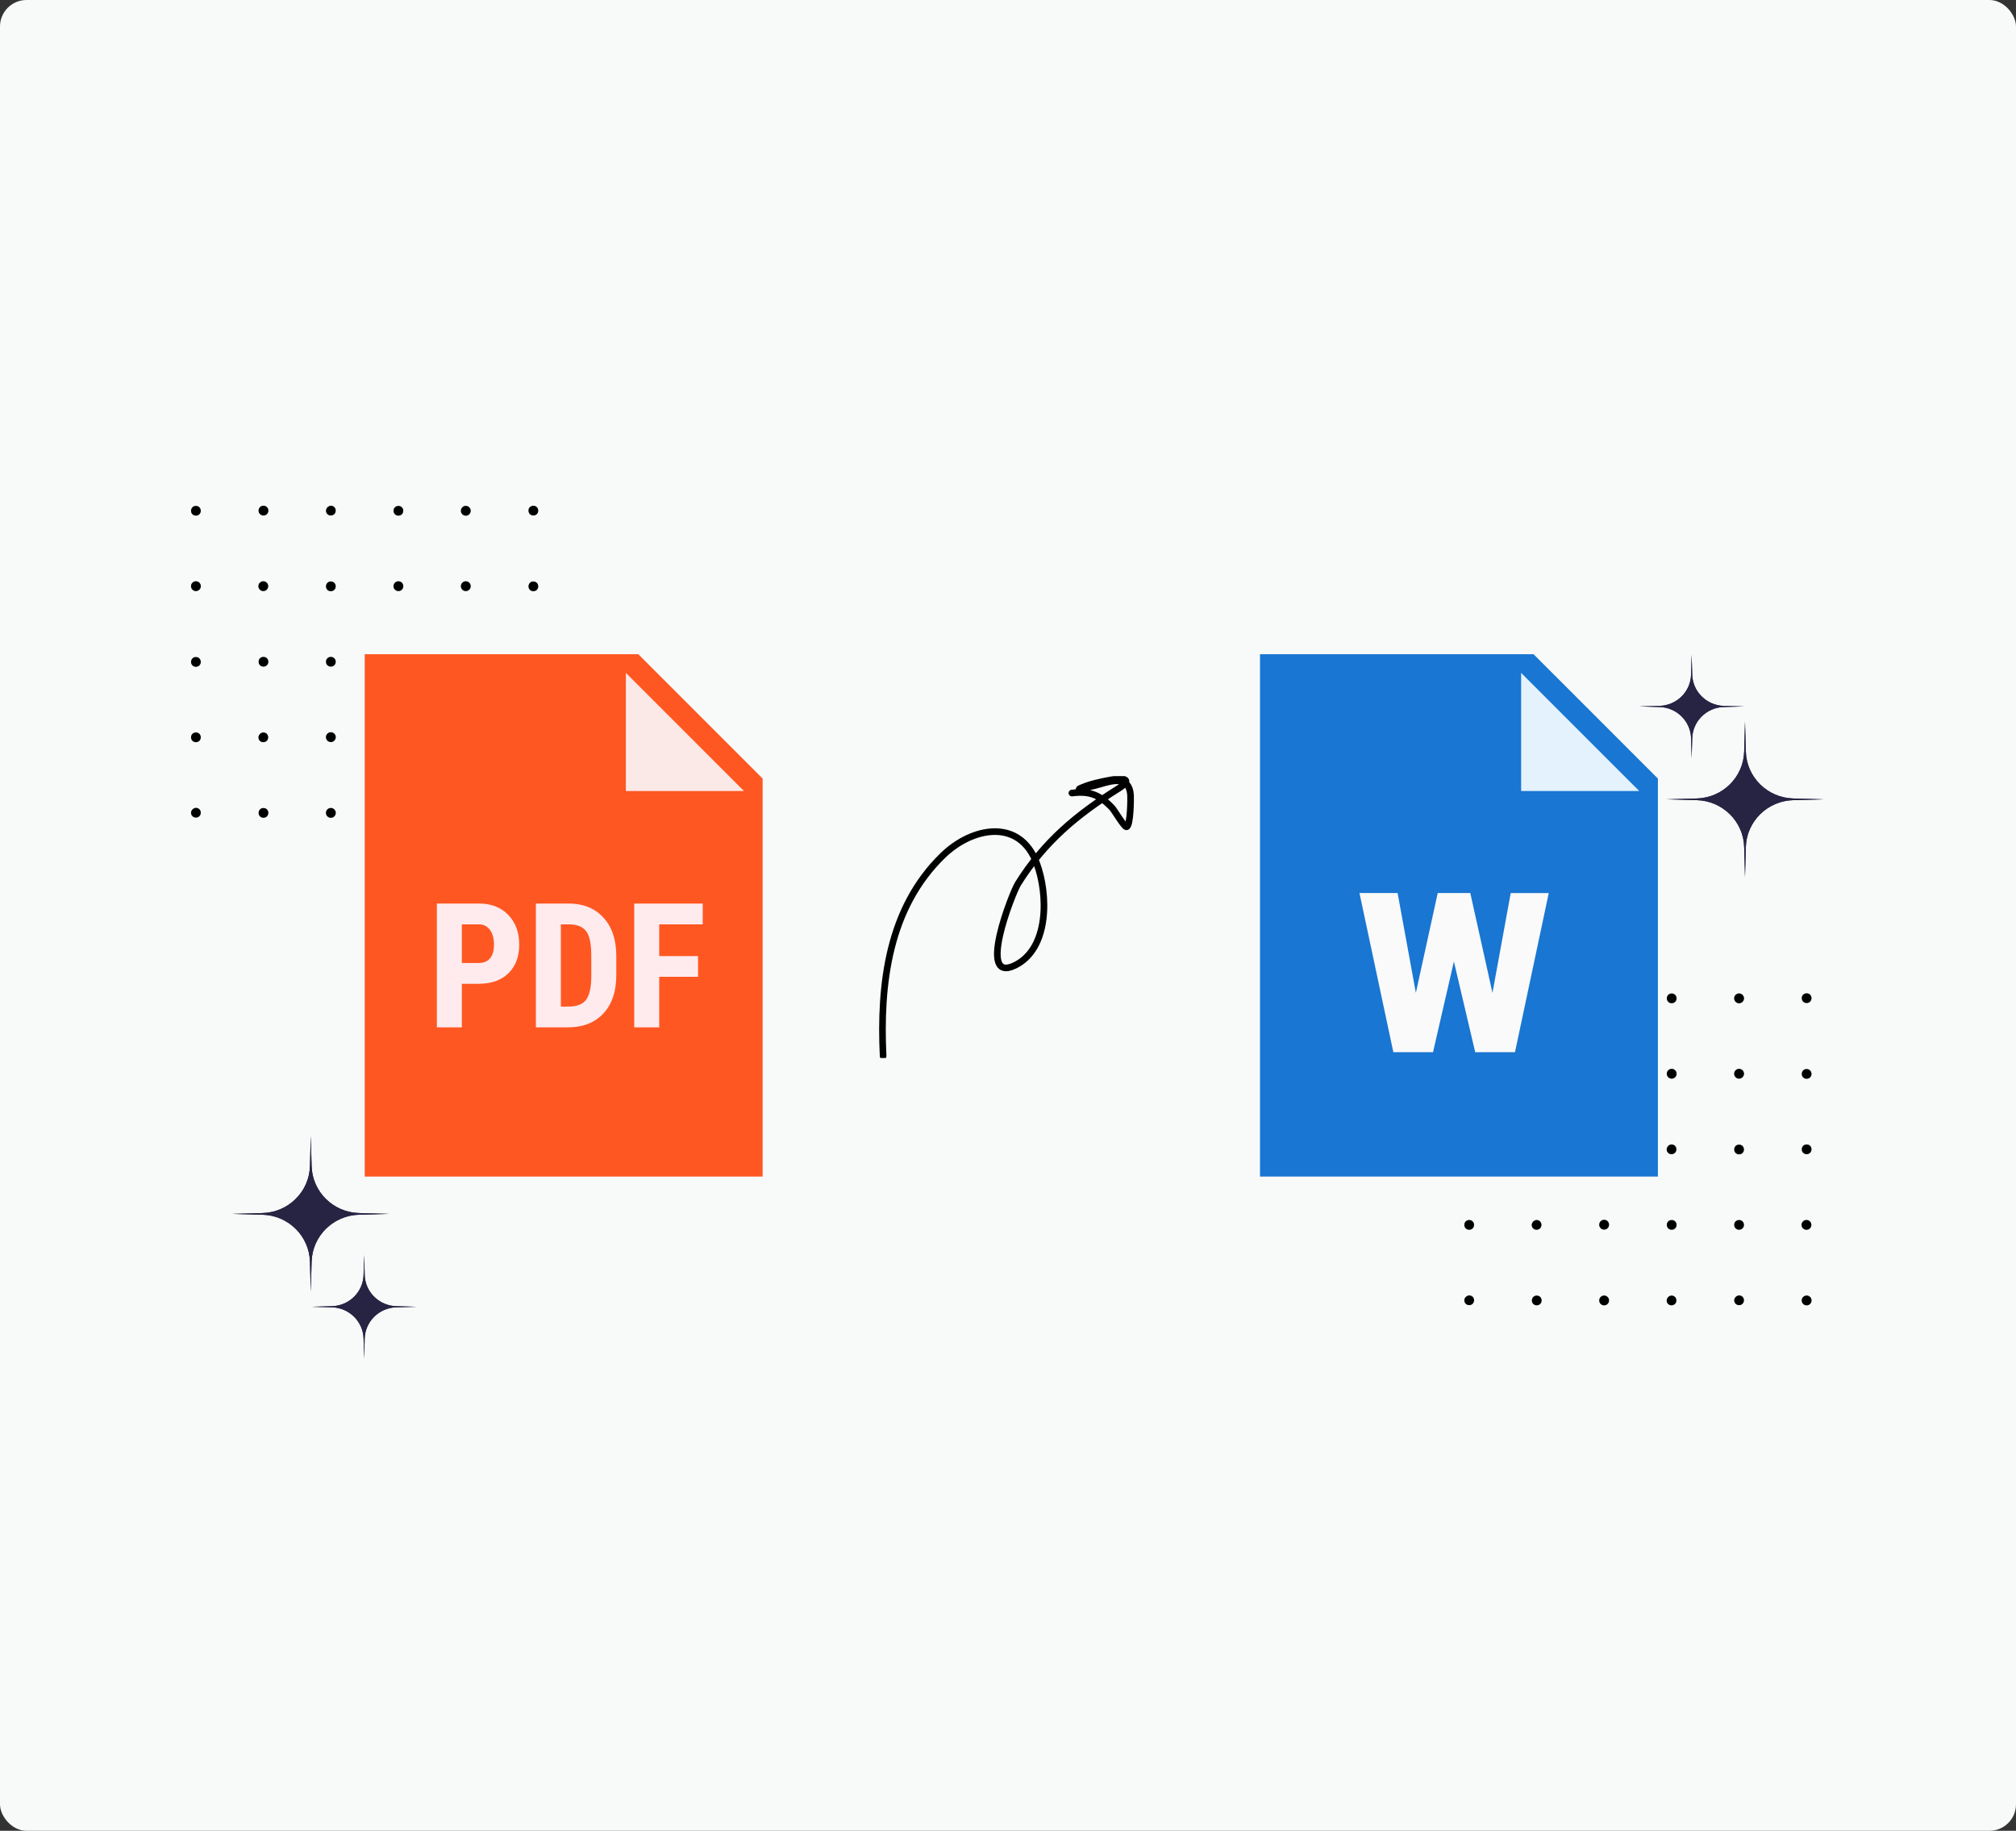 <svg width="608" height="552" viewBox="0 0 608 552" fill="none" xmlns="http://www.w3.org/2000/svg">
<rect x="0" y="0" width="608" height="552" fill="#333333" stroke="none"/>
<rect width="608" height="552" rx="8" fill="#F8F9F9"/>
<g clip-path="url(#clip0_765_22117)">
<path d="M443.088 390.579C443.926 390.579 444.554 391.207 444.554 392.045C444.554 392.883 443.926 393.512 443.088 393.512C442.25 393.512 441.621 392.883 441.621 392.045C441.621 391.312 442.302 390.631 443.088 390.579Z" fill="black"/>
<path d="M443.088 390.579C443.926 390.579 444.554 391.207 444.554 392.045C444.554 392.883 443.926 393.512 443.088 393.512C442.25 393.512 441.621 392.883 441.621 392.045C441.621 391.312 442.302 390.631 443.088 390.579Z" fill="black" fill-opacity="0.2"/>
<path d="M443.089 367.846C443.927 367.846 444.555 368.475 444.555 369.313C444.555 370.151 443.927 370.779 443.089 370.779C442.251 370.779 441.622 370.151 441.622 369.313C441.622 368.475 442.251 367.846 443.089 367.846Z" fill="black"/>
<path d="M443.089 367.846C443.927 367.846 444.555 368.475 444.555 369.313C444.555 370.151 443.927 370.779 443.089 370.779C442.251 370.779 441.622 370.151 441.622 369.313C441.622 368.475 442.251 367.846 443.089 367.846Z" fill="black" fill-opacity="0.2"/>
<path d="M443.088 345.114C443.926 345.114 444.554 345.742 444.554 346.58C444.554 347.419 443.926 348.047 443.088 348.047C442.25 348.047 441.621 347.419 441.621 346.58C441.621 345.742 442.302 345.062 443.088 345.114Z" fill="black"/>
<path d="M443.088 345.114C443.926 345.114 444.554 345.742 444.554 346.58C444.554 347.419 443.926 348.047 443.088 348.047C442.25 348.047 441.621 347.419 441.621 346.58C441.621 345.742 442.302 345.062 443.088 345.114Z" fill="black" fill-opacity="0.2"/>
<path d="M442.041 324.791C442.62 325.37 443.558 325.37 444.136 324.791C444.715 324.213 444.715 323.275 444.136 322.696C443.558 322.117 442.62 322.118 442.041 322.696C441.463 323.275 441.463 324.213 442.041 324.791Z" fill="black"/>
<path d="M442.041 324.791C442.62 325.37 443.558 325.37 444.136 324.791C444.715 324.213 444.715 323.275 444.136 322.696C443.558 322.117 442.62 322.118 442.041 322.696C441.463 323.275 441.463 324.213 442.041 324.791Z" fill="black" fill-opacity="0.2"/>
<path d="M443.088 299.546C443.926 299.546 444.554 300.174 444.554 301.012C444.554 301.85 443.926 302.479 443.088 302.479C442.25 302.479 441.621 301.85 441.621 301.012C441.621 300.174 442.302 299.493 443.088 299.546Z" fill="black"/>
<path d="M443.088 299.546C443.926 299.546 444.554 300.174 444.554 301.012C444.554 301.85 443.926 302.479 443.088 302.479C442.25 302.479 441.621 301.85 441.621 301.012C441.621 300.174 442.302 299.493 443.088 299.546Z" fill="black" fill-opacity="0.2"/>
<path d="M463.464 390.63C464.302 390.63 464.93 391.259 464.93 392.097C464.93 392.935 464.302 393.564 463.464 393.564C462.626 393.564 461.997 392.935 461.997 392.097C461.997 391.259 462.626 390.63 463.464 390.63Z" fill="black"/>
<path d="M463.464 390.63C464.302 390.63 464.93 391.259 464.93 392.097C464.93 392.935 464.302 393.564 463.464 393.564C462.626 393.564 461.997 392.935 461.997 392.097C461.997 391.259 462.626 390.63 463.464 390.63Z" fill="black" fill-opacity="0.2"/>
<path d="M463.412 367.847C464.25 367.847 464.878 368.476 464.878 369.314C464.878 370.152 464.25 370.78 463.412 370.78C462.574 370.78 461.945 370.152 461.945 369.314C461.998 368.528 462.679 367.847 463.412 367.847Z" fill="black"/>
<path d="M463.412 367.847C464.25 367.847 464.878 368.476 464.878 369.314C464.878 370.152 464.25 370.78 463.412 370.78C462.574 370.78 461.945 370.152 461.945 369.314C461.998 368.528 462.679 367.847 463.412 367.847Z" fill="black" fill-opacity="0.2"/>
<path d="M463.464 345.062C464.302 345.062 464.93 345.691 464.93 346.529C464.93 347.367 464.302 347.995 463.464 347.995C462.626 347.995 461.997 347.367 461.997 346.529C461.997 345.691 462.626 345.062 463.464 345.062Z" fill="black"/>
<path d="M463.464 345.062C464.302 345.062 464.93 345.691 464.93 346.529C464.93 347.367 464.302 347.995 463.464 347.995C462.626 347.995 461.997 347.367 461.997 346.529C461.997 345.691 462.626 345.062 463.464 345.062Z" fill="black" fill-opacity="0.2"/>
<path d="M462.364 324.792C462.942 325.371 463.88 325.371 464.459 324.792C465.037 324.213 465.037 323.276 464.459 322.697C463.88 322.118 462.942 322.118 462.364 322.697C461.785 323.276 461.785 324.214 462.364 324.792Z" fill="black"/>
<path d="M462.364 324.792C462.942 325.371 463.88 325.371 464.459 324.792C465.037 324.213 465.037 323.276 464.459 322.697C463.88 322.118 462.942 322.118 462.364 322.697C461.785 323.276 461.785 324.214 462.364 324.792Z" fill="black" fill-opacity="0.2"/>
<path d="M462.416 302.007C462.995 302.586 463.933 302.586 464.511 302.007C465.09 301.428 465.09 300.49 464.511 299.912C463.933 299.333 462.995 299.333 462.416 299.912C461.838 300.49 461.838 301.428 462.416 302.007Z" fill="black"/>
<path d="M462.416 302.007C462.995 302.586 463.933 302.586 464.511 302.007C465.09 301.428 465.09 300.49 464.511 299.912C463.933 299.333 462.995 299.333 462.416 299.912C461.838 300.49 461.838 301.428 462.416 302.007Z" fill="black" fill-opacity="0.2"/>
<path d="M482.739 393.145C483.317 393.723 484.255 393.723 484.834 393.145C485.412 392.566 485.412 391.628 484.834 391.05C484.255 390.471 483.317 390.471 482.739 391.05C482.16 391.628 482.16 392.566 482.739 393.145Z" fill="black"/>
<path d="M482.739 393.145C483.317 393.723 484.255 393.723 484.834 393.145C485.412 392.566 485.412 391.628 484.834 391.05C484.255 390.471 483.317 390.471 482.739 391.05C482.16 391.628 482.16 392.566 482.739 393.145Z" fill="black" fill-opacity="0.2"/>
<path d="M482.739 370.308C483.317 370.887 484.255 370.887 484.834 370.308C485.412 369.729 485.412 368.791 484.834 368.213C484.255 367.634 483.317 367.634 482.739 368.213C482.16 368.791 482.16 369.729 482.739 370.308Z" fill="black"/>
<path d="M482.739 370.308C483.317 370.887 484.255 370.887 484.834 370.308C485.412 369.729 485.412 368.791 484.834 368.213C484.255 367.634 483.317 367.634 482.739 368.213C482.16 368.791 482.16 369.729 482.739 370.308Z" fill="black" fill-opacity="0.2"/>
<path d="M483.786 345.062C484.624 345.062 485.253 345.691 485.253 346.529C485.253 347.367 484.624 347.995 483.786 347.995C482.948 347.995 482.32 347.367 482.32 346.529C482.32 345.691 482.948 345.062 483.786 345.062Z" fill="black"/>
<path d="M483.786 345.062C484.624 345.062 485.253 345.691 485.253 346.529C485.253 347.367 484.624 347.995 483.786 347.995C482.948 347.995 482.32 347.367 482.32 346.529C482.32 345.691 482.948 345.062 483.786 345.062Z" fill="black" fill-opacity="0.2"/>
<path d="M483.786 322.33C484.624 322.33 485.253 322.958 485.253 323.796C485.253 324.634 484.624 325.263 483.786 325.263C482.948 325.263 482.32 324.634 482.32 323.796C482.32 322.958 483 322.277 483.786 322.33Z" fill="black"/>
<path d="M483.786 322.33C484.624 322.33 485.253 322.958 485.253 323.796C485.253 324.634 484.624 325.263 483.786 325.263C482.948 325.263 482.32 324.634 482.32 323.796C482.32 322.958 483 322.277 483.786 322.33Z" fill="black" fill-opacity="0.2"/>
<path d="M483.786 299.493C484.624 299.493 485.253 300.121 485.253 300.959C485.253 301.797 484.624 302.426 483.786 302.426C482.948 302.426 482.319 301.797 482.319 300.959C482.372 300.173 483 299.545 483.786 299.493Z" fill="black"/>
<path d="M483.786 299.493C484.624 299.493 485.253 300.121 485.253 300.959C485.253 301.797 484.624 302.426 483.786 302.426C482.948 302.426 482.319 301.797 482.319 300.959C482.372 300.173 483 299.545 483.786 299.493Z" fill="black" fill-opacity="0.2"/>
<path d="M504.108 390.63C504.946 390.63 505.575 391.259 505.575 392.097C505.575 392.935 504.946 393.563 504.108 393.563C503.27 393.563 502.642 392.935 502.642 392.097C502.694 391.311 503.375 390.63 504.108 390.63Z" fill="black"/>
<path d="M504.108 390.63C504.946 390.63 505.575 391.259 505.575 392.097C505.575 392.935 504.946 393.563 504.108 393.563C503.27 393.563 502.642 392.935 502.642 392.097C502.694 391.311 503.375 390.63 504.108 390.63Z" fill="black" fill-opacity="0.2"/>
<path d="M504.161 367.846C504.999 367.846 505.628 368.475 505.628 369.313C505.628 370.151 504.999 370.779 504.161 370.779C503.323 370.779 502.695 370.151 502.695 369.313C502.695 368.475 503.323 367.846 504.161 367.846Z" fill="black"/>
<path d="M504.161 367.846C504.999 367.846 505.628 368.475 505.628 369.313C505.628 370.151 504.999 370.779 504.161 370.779C503.323 370.779 502.695 370.151 502.695 369.313C502.695 368.475 503.323 367.846 504.161 367.846Z" fill="black" fill-opacity="0.2"/>
<path d="M504.108 345.061C504.946 345.061 505.575 345.689 505.575 346.528C505.575 347.366 504.946 347.994 504.108 347.994C503.27 347.994 502.642 347.366 502.642 346.528C502.694 345.742 503.375 345.061 504.108 345.061Z" fill="black"/>
<path d="M504.108 345.061C504.946 345.061 505.575 345.689 505.575 346.528C505.575 347.366 504.946 347.994 504.108 347.994C503.27 347.994 502.642 347.366 502.642 346.528C502.694 345.742 503.375 345.061 504.108 345.061Z" fill="black" fill-opacity="0.2"/>
<path d="M503.114 324.791C503.692 325.37 504.63 325.37 505.209 324.791C505.787 324.213 505.787 323.275 505.209 322.696C504.63 322.117 503.692 322.117 503.114 322.696C502.535 323.275 502.535 324.213 503.114 324.791Z" fill="black"/>
<path d="M503.114 324.791C503.692 325.37 504.63 325.37 505.209 324.791C505.787 324.213 505.787 323.275 505.209 322.696C504.63 322.117 503.692 322.117 503.114 322.696C502.535 323.275 502.535 324.213 503.114 324.791Z" fill="black" fill-opacity="0.2"/>
<path d="M504.161 299.545C504.999 299.545 505.628 300.173 505.628 301.011C505.628 301.849 504.999 302.478 504.161 302.478C503.323 302.478 502.695 301.849 502.695 301.011C502.695 300.173 503.323 299.545 504.161 299.545Z" fill="black"/>
<path d="M504.161 299.545C504.999 299.545 505.628 300.173 505.628 301.011C505.628 301.849 504.999 302.478 504.161 302.478C503.323 302.478 502.695 301.849 502.695 301.011C502.695 300.173 503.323 299.545 504.161 299.545Z" fill="black" fill-opacity="0.2"/>
<path d="M524.484 390.579C525.322 390.579 525.951 391.207 525.951 392.045C525.951 392.883 525.322 393.512 524.484 393.512C523.646 393.512 523.018 392.883 523.018 392.045C523.07 391.259 523.698 390.631 524.484 390.579Z" fill="black"/>
<path d="M524.484 390.579C525.322 390.579 525.951 391.207 525.951 392.045C525.951 392.883 525.322 393.512 524.484 393.512C523.646 393.512 523.018 392.883 523.018 392.045C523.07 391.259 523.698 390.631 524.484 390.579Z" fill="black" fill-opacity="0.2"/>
<path d="M524.484 367.846C525.322 367.846 525.951 368.475 525.951 369.313C525.951 370.151 525.322 370.779 524.484 370.779C523.646 370.779 523.018 370.151 523.018 369.313C523.018 368.475 523.646 367.846 524.484 367.846Z" fill="black"/>
<path d="M524.484 367.846C525.322 367.846 525.951 368.475 525.951 369.313C525.951 370.151 525.322 370.779 524.484 370.779C523.646 370.779 523.018 370.151 523.018 369.313C523.018 368.475 523.646 367.846 524.484 367.846Z" fill="black" fill-opacity="0.2"/>
<path d="M524.484 345.114C525.322 345.114 525.951 345.742 525.951 346.58C525.951 347.419 525.322 348.047 524.484 348.047C523.646 348.047 523.018 347.419 523.018 346.58C523.018 345.742 523.699 345.062 524.484 345.114Z" fill="black"/>
<path d="M524.484 345.114C525.322 345.114 525.951 345.742 525.951 346.58C525.951 347.419 525.322 348.047 524.484 348.047C523.646 348.047 523.018 347.419 523.018 346.58C523.018 345.742 523.699 345.062 524.484 345.114Z" fill="black" fill-opacity="0.2"/>
<path d="M523.437 324.792C524.015 325.371 524.953 325.37 525.532 324.792C526.11 324.213 526.111 323.276 525.532 322.697C524.953 322.119 524.015 322.118 523.437 322.697C522.858 323.276 522.858 324.214 523.437 324.792Z" fill="black"/>
<path d="M523.437 324.792C524.015 325.371 524.953 325.37 525.532 324.792C526.11 324.213 526.111 323.276 525.532 322.697C524.953 322.119 524.015 322.118 523.437 322.697C522.858 323.276 522.858 324.214 523.437 324.792Z" fill="black" fill-opacity="0.2"/>
<path d="M523.437 302.06C524.015 302.638 524.953 302.638 525.532 302.06C526.111 301.481 526.111 300.543 525.532 299.965C524.953 299.386 524.015 299.386 523.437 299.965C522.858 300.543 522.858 301.481 523.437 302.06Z" fill="black"/>
<path d="M523.437 302.06C524.015 302.638 524.953 302.638 525.532 302.06C526.111 301.481 526.111 300.543 525.532 299.965C524.953 299.386 524.015 299.386 523.437 299.965C522.858 300.543 522.858 301.481 523.437 302.06Z" fill="black" fill-opacity="0.2"/>
<path d="M543.812 393.145C544.39 393.723 545.328 393.723 545.907 393.145C546.486 392.566 546.485 391.628 545.907 391.05C545.328 390.471 544.39 390.471 543.812 391.05C543.233 391.628 543.233 392.566 543.812 393.145Z" fill="black"/>
<path d="M543.812 393.145C544.39 393.723 545.328 393.723 545.907 393.145C546.486 392.566 546.485 391.628 545.907 391.05C545.328 390.471 544.39 390.471 543.812 391.05C543.233 391.628 543.233 392.566 543.812 393.145Z" fill="black" fill-opacity="0.2"/>
<path d="M543.759 370.36C544.337 370.939 545.276 370.939 545.854 370.36C546.433 369.782 546.432 368.844 545.854 368.265C545.275 367.687 544.338 367.687 543.759 368.265C543.181 368.844 543.18 369.782 543.759 370.36Z" fill="black"/>
<path d="M543.759 370.36C544.337 370.939 545.276 370.939 545.854 370.36C546.433 369.782 546.432 368.844 545.854 368.265C545.275 367.687 544.338 367.687 543.759 368.265C543.181 368.844 543.18 369.782 543.759 370.36Z" fill="black" fill-opacity="0.2"/>
<path d="M544.859 345.062C545.697 345.062 546.326 345.691 546.326 346.529C546.326 347.367 545.697 347.995 544.859 347.995C544.021 347.995 543.393 347.367 543.393 346.529C543.393 345.691 544.021 345.062 544.859 345.062Z" fill="black"/>
<path d="M544.859 345.062C545.697 345.062 546.326 345.691 546.326 346.529C546.326 347.367 545.697 347.995 544.859 347.995C544.021 347.995 543.393 347.367 543.393 346.529C543.393 345.691 544.021 345.062 544.859 345.062Z" fill="black" fill-opacity="0.2"/>
<path d="M544.859 322.329C545.697 322.329 546.326 322.957 546.326 323.795C546.326 324.633 545.697 325.262 544.859 325.262C544.021 325.262 543.393 324.633 543.393 323.795C543.393 322.957 544.074 322.276 544.859 322.329Z" fill="black"/>
<path d="M544.859 322.329C545.697 322.329 546.326 322.957 546.326 323.795C546.326 324.633 545.697 325.262 544.859 325.262C544.021 325.262 543.393 324.633 543.393 323.795C543.393 322.957 544.074 322.276 544.859 322.329Z" fill="black" fill-opacity="0.2"/>
<path d="M544.859 299.493C545.697 299.493 546.326 300.121 546.326 300.96C546.326 301.798 545.698 302.426 544.86 302.426C544.021 302.426 543.393 301.797 543.393 300.959C543.34 300.174 544.021 299.493 544.859 299.493Z" fill="black"/>
<path d="M544.859 299.493C545.697 299.493 546.326 300.121 546.326 300.96C546.326 301.798 545.698 302.426 544.86 302.426C544.021 302.426 543.393 301.797 543.393 300.959C543.34 300.174 544.021 299.493 544.859 299.493Z" fill="black" fill-opacity="0.2"/>
</g>
<g clip-path="url(#clip1_765_22117)">
<path d="M59.083 243.574C59.921 243.574 60.549 244.202 60.549 245.04C60.549 245.878 59.921 246.507 59.083 246.507C58.245 246.507 57.616 245.878 57.616 245.04C57.616 244.307 58.297 243.626 59.083 243.574Z" fill="black"/>
<path d="M59.083 243.574C59.921 243.574 60.549 244.202 60.549 245.04C60.549 245.878 59.921 246.507 59.083 246.507C58.245 246.507 57.616 245.878 57.616 245.04C57.616 244.307 58.297 243.626 59.083 243.574Z" fill="black" fill-opacity="0.2"/>
<path d="M59.084 220.841C59.922 220.841 60.551 221.47 60.551 222.308C60.551 223.146 59.922 223.775 59.084 223.775C58.246 223.775 57.617 223.146 57.617 222.308C57.617 221.47 58.246 220.841 59.084 220.841Z" fill="black"/>
<path d="M59.084 220.841C59.922 220.841 60.551 221.47 60.551 222.308C60.551 223.146 59.922 223.775 59.084 223.775C58.246 223.775 57.617 223.146 57.617 222.308C57.617 221.47 58.246 220.841 59.084 220.841Z" fill="black" fill-opacity="0.2"/>
<path d="M59.083 198.109C59.921 198.109 60.55 198.738 60.55 199.576C60.55 200.414 59.921 201.042 59.083 201.042C58.245 201.042 57.616 200.414 57.616 199.576C57.616 198.738 58.297 198.057 59.083 198.109Z" fill="black"/>
<path d="M59.083 198.109C59.921 198.109 60.55 198.738 60.55 199.576C60.55 200.414 59.921 201.042 59.083 201.042C58.245 201.042 57.616 200.414 57.616 199.576C57.616 198.738 58.297 198.057 59.083 198.109Z" fill="black" fill-opacity="0.2"/>
<path d="M58.036 177.787C58.615 178.365 59.553 178.366 60.132 177.787C60.71 177.208 60.71 176.27 60.132 175.692C59.553 175.113 58.615 175.113 58.036 175.692C57.458 176.27 57.458 177.208 58.036 177.787Z" fill="black"/>
<path d="M58.036 177.787C58.615 178.365 59.553 178.366 60.132 177.787C60.71 177.208 60.71 176.27 60.132 175.692C59.553 175.113 58.615 175.113 58.036 175.692C57.458 176.27 57.458 177.208 58.036 177.787Z" fill="black" fill-opacity="0.2"/>
<path d="M59.083 152.54C59.921 152.54 60.55 153.169 60.55 154.007C60.55 154.845 59.921 155.473 59.083 155.473C58.245 155.473 57.617 154.845 57.617 154.007C57.616 153.169 58.297 152.488 59.083 152.54Z" fill="black"/>
<path d="M59.083 152.54C59.921 152.54 60.55 153.169 60.55 154.007C60.55 154.845 59.921 155.473 59.083 155.473C58.245 155.473 57.617 154.845 57.617 154.007C57.616 153.169 58.297 152.488 59.083 152.54Z" fill="black" fill-opacity="0.2"/>
<path d="M79.459 243.626C80.297 243.626 80.926 244.254 80.926 245.092C80.926 245.93 80.297 246.559 79.459 246.559C78.621 246.559 77.992 245.93 77.992 245.092C77.992 244.254 78.621 243.626 79.459 243.626Z" fill="black"/>
<path d="M79.459 243.626C80.297 243.626 80.926 244.254 80.926 245.092C80.926 245.93 80.297 246.559 79.459 246.559C78.621 246.559 77.992 245.93 77.992 245.092C77.992 244.254 78.621 243.626 79.459 243.626Z" fill="black" fill-opacity="0.2"/>
<path d="M79.407 220.842C80.245 220.842 80.874 221.471 80.874 222.309C80.874 223.147 80.245 223.775 79.407 223.775C78.569 223.775 77.94 223.147 77.94 222.309C77.993 221.523 78.674 220.842 79.407 220.842Z" fill="black"/>
<path d="M79.407 220.842C80.245 220.842 80.874 221.471 80.874 222.309C80.874 223.147 80.245 223.775 79.407 223.775C78.569 223.775 77.94 223.147 77.94 222.309C77.993 221.523 78.674 220.842 79.407 220.842Z" fill="black" fill-opacity="0.2"/>
<path d="M79.459 198.057C80.297 198.057 80.926 198.686 80.926 199.524C80.926 200.362 80.297 200.99 79.459 200.99C78.621 200.99 77.992 200.362 77.992 199.524C77.992 198.686 78.621 198.057 79.459 198.057Z" fill="black"/>
<path d="M79.459 198.057C80.297 198.057 80.926 198.686 80.926 199.524C80.926 200.362 80.297 200.99 79.459 200.99C78.621 200.99 77.992 200.362 77.992 199.524C77.992 198.686 78.621 198.057 79.459 198.057Z" fill="black" fill-opacity="0.2"/>
<path d="M78.359 177.787C78.937 178.365 79.875 178.366 80.454 177.787C81.033 177.208 81.032 176.27 80.454 175.692C79.875 175.113 78.938 175.113 78.359 175.692C77.78 176.27 77.78 177.208 78.359 177.787Z" fill="black"/>
<path d="M78.359 177.787C78.937 178.365 79.875 178.366 80.454 177.787C81.033 177.208 81.032 176.27 80.454 175.692C79.875 175.113 78.938 175.113 78.359 175.692C77.78 176.27 77.78 177.208 78.359 177.787Z" fill="black" fill-opacity="0.2"/>
<path d="M78.411 155.003C78.99 155.581 79.928 155.581 80.507 155.003C81.085 154.424 81.085 153.486 80.507 152.907C79.928 152.329 78.99 152.329 78.411 152.907C77.833 153.486 77.833 154.424 78.411 155.003Z" fill="black"/>
<path d="M78.411 155.003C78.99 155.581 79.928 155.581 80.507 155.003C81.085 154.424 81.085 153.486 80.507 152.907C79.928 152.329 78.99 152.329 78.411 152.907C77.833 153.486 77.833 154.424 78.411 155.003Z" fill="black" fill-opacity="0.2"/>
<path d="M98.734 246.14C99.312 246.718 100.251 246.718 100.829 246.14C101.408 245.561 101.407 244.623 100.829 244.045C100.25 243.466 99.312 243.466 98.734 244.045C98.155 244.623 98.155 245.561 98.734 246.14Z" fill="black"/>
<path d="M98.734 246.14C99.312 246.718 100.251 246.718 100.829 246.14C101.408 245.561 101.407 244.623 100.829 244.045C100.25 243.466 99.312 243.466 98.734 244.045C98.155 244.623 98.155 245.561 98.734 246.14Z" fill="black" fill-opacity="0.2"/>
<path d="M98.734 223.303C99.312 223.882 100.25 223.882 100.829 223.303C101.408 222.724 101.408 221.787 100.829 221.208C100.25 220.629 99.312 220.629 98.734 221.208C98.155 221.787 98.155 222.724 98.734 223.303Z" fill="black"/>
<path d="M98.734 223.303C99.312 223.882 100.25 223.882 100.829 223.303C101.408 222.724 101.408 221.787 100.829 221.208C100.25 220.629 99.312 220.629 98.734 221.208C98.155 221.787 98.155 222.724 98.734 223.303Z" fill="black" fill-opacity="0.2"/>
<path d="M99.781 198.057C100.619 198.057 101.248 198.686 101.248 199.524C101.248 200.362 100.619 200.99 99.781 200.99C98.943 200.99 98.315 200.362 98.315 199.524C98.315 198.686 98.943 198.057 99.781 198.057Z" fill="black"/>
<path d="M99.781 198.057C100.619 198.057 101.248 198.686 101.248 199.524C101.248 200.362 100.619 200.99 99.781 200.99C98.943 200.99 98.315 200.362 98.315 199.524C98.315 198.686 98.943 198.057 99.781 198.057Z" fill="black" fill-opacity="0.2"/>
<path d="M99.781 175.324C100.619 175.324 101.248 175.953 101.248 176.791C101.248 177.629 100.619 178.258 99.781 178.258C98.943 178.258 98.315 177.629 98.315 176.791C98.315 175.953 98.996 175.272 99.781 175.324Z" fill="black"/>
<path d="M99.781 175.324C100.619 175.324 101.248 175.953 101.248 176.791C101.248 177.629 100.619 178.258 99.781 178.258C98.943 178.258 98.315 177.629 98.315 176.791C98.315 175.953 98.996 175.272 99.781 175.324Z" fill="black" fill-opacity="0.2"/>
<path d="M99.781 152.488C100.619 152.488 101.248 153.116 101.248 153.954C101.248 154.792 100.619 155.421 99.781 155.421C98.943 155.421 98.314 154.792 98.314 153.954C98.367 153.169 98.995 152.54 99.781 152.488Z" fill="black"/>
<path d="M99.781 152.488C100.619 152.488 101.248 153.116 101.248 153.954C101.248 154.792 100.619 155.421 99.781 155.421C98.943 155.421 98.314 154.792 98.314 153.954C98.367 153.169 98.995 152.54 99.781 152.488Z" fill="black" fill-opacity="0.2"/>
<path d="M120.103 243.625C120.941 243.625 121.57 244.254 121.57 245.092C121.57 245.93 120.941 246.559 120.103 246.559C119.265 246.559 118.637 245.93 118.637 245.092C118.689 244.306 119.37 243.625 120.103 243.625Z" fill="black"/>
<path d="M120.103 243.625C120.941 243.625 121.57 244.254 121.57 245.092C121.57 245.93 120.941 246.559 120.103 246.559C119.265 246.559 118.637 245.93 118.637 245.092C118.689 244.306 119.37 243.625 120.103 243.625Z" fill="black" fill-opacity="0.2"/>
<path d="M120.156 220.841C120.994 220.841 121.623 221.47 121.623 222.308C121.623 223.146 120.994 223.775 120.156 223.775C119.318 223.775 118.69 223.146 118.69 222.308C118.69 221.47 119.318 220.841 120.156 220.841Z" fill="black"/>
<path d="M120.156 220.841C120.994 220.841 121.623 221.47 121.623 222.308C121.623 223.146 120.994 223.775 120.156 223.775C119.318 223.775 118.69 223.146 118.69 222.308C118.69 221.47 119.318 220.841 120.156 220.841Z" fill="black" fill-opacity="0.2"/>
<path d="M120.103 198.056C120.941 198.056 121.57 198.685 121.57 199.523C121.57 200.361 120.941 200.989 120.103 200.989C119.265 200.989 118.637 200.361 118.637 199.523C118.689 198.737 119.37 198.056 120.103 198.056Z" fill="black"/>
<path d="M120.103 198.056C120.941 198.056 121.57 198.685 121.57 199.523C121.57 200.361 120.941 200.989 120.103 200.989C119.265 200.989 118.637 200.361 118.637 199.523C118.689 198.737 119.37 198.056 120.103 198.056Z" fill="black" fill-opacity="0.2"/>
<path d="M119.109 177.787C119.687 178.365 120.625 178.365 121.204 177.787C121.782 177.208 121.782 176.27 121.204 175.692C120.625 175.113 119.687 175.113 119.109 175.692C118.53 176.27 118.53 177.208 119.109 177.787Z" fill="black"/>
<path d="M119.109 177.787C119.687 178.365 120.625 178.365 121.204 177.787C121.782 177.208 121.782 176.27 121.204 175.692C120.625 175.113 119.687 175.113 119.109 175.692C118.53 176.27 118.53 177.208 119.109 177.787Z" fill="black" fill-opacity="0.2"/>
<path d="M120.156 152.54C120.994 152.54 121.623 153.169 121.623 154.007C121.623 154.845 120.994 155.473 120.156 155.473C119.318 155.473 118.69 154.845 118.69 154.007C118.69 153.169 119.318 152.54 120.156 152.54Z" fill="black"/>
<path d="M120.156 152.54C120.994 152.54 121.623 153.169 121.623 154.007C121.623 154.845 120.994 155.473 120.156 155.473C119.318 155.473 118.69 154.845 118.69 154.007C118.69 153.169 119.318 152.54 120.156 152.54Z" fill="black" fill-opacity="0.2"/>
<path d="M140.479 243.574C141.317 243.574 141.946 244.202 141.946 245.04C141.946 245.878 141.317 246.507 140.479 246.507C139.641 246.507 139.013 245.878 139.013 245.04C139.065 244.255 139.694 243.626 140.479 243.574Z" fill="black"/>
<path d="M140.479 243.574C141.317 243.574 141.946 244.202 141.946 245.04C141.946 245.878 141.317 246.507 140.479 246.507C139.641 246.507 139.013 245.878 139.013 245.04C139.065 244.255 139.694 243.626 140.479 243.574Z" fill="black" fill-opacity="0.2"/>
<path d="M140.479 220.841C141.318 220.841 141.946 221.47 141.946 222.308C141.946 223.146 141.318 223.775 140.479 223.775C139.641 223.775 139.013 223.146 139.013 222.308C139.013 221.47 139.641 220.841 140.479 220.841Z" fill="black"/>
<path d="M140.479 220.841C141.318 220.841 141.946 221.47 141.946 222.308C141.946 223.146 141.318 223.775 140.479 223.775C139.641 223.775 139.013 223.146 139.013 222.308C139.013 221.47 139.641 220.841 140.479 220.841Z" fill="black" fill-opacity="0.2"/>
<path d="M140.479 198.109C141.318 198.109 141.946 198.738 141.946 199.576C141.946 200.414 141.318 201.042 140.479 201.042C139.641 201.042 139.013 200.414 139.013 199.576C139.013 198.738 139.694 198.057 140.479 198.109Z" fill="black"/>
<path d="M140.479 198.109C141.318 198.109 141.946 198.738 141.946 199.576C141.946 200.414 141.318 201.042 140.479 201.042C139.641 201.042 139.013 200.414 139.013 199.576C139.013 198.738 139.694 198.057 140.479 198.109Z" fill="black" fill-opacity="0.2"/>
<path d="M139.432 177.787C140.01 178.365 140.948 178.365 141.527 177.787C142.105 177.208 142.106 176.27 141.527 175.691C140.949 175.113 140.01 175.113 139.432 175.692C138.853 176.27 138.853 177.208 139.432 177.787Z" fill="black"/>
<path d="M139.432 177.787C140.01 178.365 140.948 178.365 141.527 177.787C142.105 177.208 142.106 176.27 141.527 175.691C140.949 175.113 140.01 175.113 139.432 175.692C138.853 176.27 138.853 177.208 139.432 177.787Z" fill="black" fill-opacity="0.2"/>
<path d="M139.432 155.054C140.01 155.633 140.948 155.633 141.527 155.054C142.106 154.476 142.106 153.538 141.527 152.959C140.948 152.381 140.01 152.381 139.432 152.959C138.853 153.538 138.853 154.476 139.432 155.054Z" fill="black"/>
<path d="M139.432 155.054C140.01 155.633 140.948 155.633 141.527 155.054C142.106 154.476 142.106 153.538 141.527 152.959C140.948 152.381 140.01 152.381 139.432 152.959C138.853 153.538 138.853 154.476 139.432 155.054Z" fill="black" fill-opacity="0.2"/>
<path d="M159.807 246.14C160.385 246.718 161.323 246.718 161.902 246.14C162.481 245.561 162.48 244.623 161.902 244.045C161.323 243.466 160.385 243.466 159.807 244.045C159.228 244.623 159.228 245.561 159.807 246.14Z" fill="black"/>
<path d="M159.807 246.14C160.385 246.718 161.323 246.718 161.902 246.14C162.481 245.561 162.48 244.623 161.902 244.045C161.323 243.466 160.385 243.466 159.807 244.045C159.228 244.623 159.228 245.561 159.807 246.14Z" fill="black" fill-opacity="0.2"/>
<path d="M159.754 223.356C160.332 223.934 161.271 223.934 161.849 223.356C162.428 222.777 162.428 221.839 161.849 221.26C161.271 220.682 160.333 220.682 159.754 221.26C159.176 221.839 159.175 222.777 159.754 223.356Z" fill="black"/>
<path d="M159.754 223.356C160.332 223.934 161.271 223.934 161.849 223.356C162.428 222.777 162.428 221.839 161.849 221.26C161.271 220.682 160.333 220.682 159.754 221.26C159.176 221.839 159.175 222.777 159.754 223.356Z" fill="black" fill-opacity="0.2"/>
<path d="M160.854 198.057C161.693 198.057 162.321 198.686 162.321 199.524C162.321 200.362 161.693 200.99 160.854 200.99C160.016 200.99 159.388 200.362 159.388 199.524C159.388 198.686 160.016 198.057 160.854 198.057Z" fill="black"/>
<path d="M160.854 198.057C161.693 198.057 162.321 198.686 162.321 199.524C162.321 200.362 161.693 200.99 160.854 200.99C160.016 200.99 159.388 200.362 159.388 199.524C159.388 198.686 160.016 198.057 160.854 198.057Z" fill="black" fill-opacity="0.2"/>
<path d="M160.854 175.324C161.693 175.324 162.321 175.953 162.321 176.791C162.321 177.629 161.693 178.258 160.854 178.258C160.016 178.258 159.388 177.629 159.388 176.791C159.388 175.953 160.069 175.272 160.854 175.324Z" fill="black"/>
<path d="M160.854 175.324C161.693 175.324 162.321 175.953 162.321 176.791C162.321 177.629 161.693 178.258 160.854 178.258C160.016 178.258 159.388 177.629 159.388 176.791C159.388 175.953 160.069 175.272 160.854 175.324Z" fill="black" fill-opacity="0.2"/>
<path d="M160.854 152.487C161.693 152.487 162.321 153.116 162.321 153.954C162.321 154.792 161.693 155.421 160.855 155.421C160.016 155.421 159.388 154.792 159.388 153.954C159.336 153.168 160.016 152.487 160.854 152.487Z" fill="black"/>
<path d="M160.854 152.487C161.693 152.487 162.321 153.116 162.321 153.954C162.321 154.792 161.693 155.421 160.855 155.421C160.016 155.421 159.388 154.792 159.388 153.954C159.336 153.168 160.016 152.487 160.854 152.487Z" fill="black" fill-opacity="0.2"/>
</g>
<path d="M230 354.75H110V197.25H192.5L230 234.75V354.75Z" fill="#FF5722"/>
<path d="M224.375 238.5H188.75V202.875L224.375 238.5Z" fill="#FBE9E7"/>
<path d="M139.288 296.625V309.75H131.75V272.426H144.466C148.156 272.426 151.104 273.573 153.297 275.861C155.491 278.148 156.59 281.122 156.59 284.782C156.59 288.442 155.502 291.326 153.335 293.448C151.167 295.571 148.156 296.625 144.309 296.625H139.288ZM139.288 290.343H144.466C145.902 290.343 147.012 289.875 147.8 288.933C148.587 287.992 148.977 286.627 148.977 284.831C148.977 282.967 148.576 281.486 147.774 280.38C146.971 279.281 145.895 278.722 144.545 278.703H139.288V290.343ZM161.615 309.75V272.426H171.485C175.842 272.426 179.319 273.81 181.902 276.577C184.494 279.345 185.814 283.14 185.866 287.958V294.007C185.866 298.912 184.569 302.763 181.985 305.553C179.39 308.355 175.824 309.75 171.279 309.75H161.615ZM169.149 278.707V303.495H171.406C173.919 303.495 175.689 302.831 176.713 301.507C177.736 300.183 178.276 297.9 178.329 294.652V288.168C178.329 284.681 177.841 282.251 176.866 280.878C175.891 279.502 174.234 278.778 171.894 278.711L169.149 278.707ZM210.526 294.521H198.811V309.75H191.274V272.426H211.936V278.707H198.811V288.27H210.526V294.521Z" fill="#FFEBEE"/>
<g clip-path="url(#clip2_765_22117)">
<path d="M93.728 342.541L93.981 351.601C94.197 359.325 100.48 365.536 108.292 365.749L117.456 365.999L108.292 366.25C100.48 366.463 94.197 372.674 93.981 380.398L93.728 389.458L93.475 380.398C93.259 372.674 86.977 366.463 79.164 366.25L70 365.999L79.164 365.749C86.977 365.536 93.259 359.325 93.475 351.601L93.728 342.541Z" fill="#272343"/>
<path d="M93.728 342.541L93.981 351.601C94.197 359.325 100.48 365.536 108.292 365.749L117.456 365.999L108.292 366.25C100.48 366.463 94.197 372.674 93.981 380.398L93.728 389.458L93.475 380.398C93.259 372.674 86.977 366.463 79.164 366.25L70 365.999L79.164 365.749C86.977 365.536 93.259 359.325 93.475 351.601L93.728 342.541Z" fill="#272343"/>
</g>
<g clip-path="url(#clip3_765_22117)">
<path d="M109.819 378.361L109.987 384.401C110.131 389.55 114.32 393.691 119.528 393.833L125.637 394L119.528 394.167C114.32 394.309 110.131 398.45 109.987 403.599L109.819 409.639L109.65 403.599C109.506 398.45 105.318 394.309 100.109 394.167L94 394L100.109 393.833C105.318 393.691 109.506 389.55 109.65 384.401L109.819 378.361Z" fill="#272343"/>
<path d="M109.819 378.361L109.987 384.401C110.131 389.55 114.32 393.691 119.528 393.833L125.637 394L119.528 394.167C114.32 394.309 110.131 398.45 109.987 403.599L109.819 409.639L109.65 403.599C109.506 398.45 105.318 394.309 100.109 394.167L94 394L100.109 393.833C105.318 393.691 109.506 389.55 109.65 384.401L109.819 378.361Z" fill="#272343"/>
</g>
<path d="M500 354.75H380V197.25H462.5L500 234.75V354.75Z" fill="#1976D2"/>
<path d="M494.375 238.5H458.75V202.875L494.375 238.5Z" fill="#E3F2FD"/>
<path d="M450.11 299.355L455.615 269.265H467.086L456.901 317.25H444.905L438.478 289.894L432.181 317.25H420.219L410 269.262H421.501L427.006 299.352L433.599 269.262H443.42L450.11 299.355Z" fill="#FAFAFA"/>
<g clip-path="url(#clip4_765_22117)">
<path d="M526.272 264.459L526.019 255.399C525.803 247.675 519.52 241.464 511.708 241.251L502.544 241.001L511.708 240.75C519.52 240.537 525.803 234.326 526.019 226.602L526.272 217.542L526.525 226.602C526.741 234.326 533.023 240.537 540.836 240.75L550 241.001L540.836 241.251C533.023 241.464 526.741 247.675 526.525 255.399L526.272 264.459Z" fill="#272343"/>
<path d="M526.272 264.459L526.019 255.399C525.803 247.675 519.52 241.464 511.708 241.251L502.544 241.001L511.708 240.75C519.52 240.537 525.803 234.326 526.019 226.602L526.272 217.542L526.525 226.602C526.741 234.326 533.023 240.537 540.836 240.75L550 241.001L540.836 241.251C533.023 241.464 526.741 247.675 526.525 255.399L526.272 264.459Z" fill="#272343"/>
</g>
<g clip-path="url(#clip5_765_22117)">
<path d="M510.181 228.639L510.013 222.599C509.869 217.45 505.68 213.309 500.472 213.167L494.363 213L500.472 212.833C505.68 212.691 509.869 208.55 510.013 203.401L510.181 197.361L510.35 203.401C510.494 208.55 514.682 212.691 519.891 212.833L526 213L519.891 213.167C514.682 213.309 510.494 217.45 510.35 222.599L510.181 228.639Z" fill="#272343"/>
<path d="M510.181 228.639L510.013 222.599C509.869 217.45 505.68 213.309 500.472 213.167L494.363 213L500.472 212.833C505.68 212.691 509.869 208.55 510.013 203.401L510.181 197.361L510.35 203.401C510.494 208.55 514.682 212.691 519.891 212.833L526 213L519.891 213.167C514.682 213.309 510.494 217.45 510.35 222.599L510.181 228.639Z" fill="#272343"/>
</g>
<g clip-path="url(#clip6_765_22117)">
<path d="M266.338 318.397C265.298 296.712 267.935 273.818 284.419 257.873C293.221 249.36 307.494 246.572 312.628 260.236C316.125 269.542 316.542 285.994 306.061 291.086C294.486 296.709 305.295 269.222 306.994 266.495C314.95 253.731 324.777 245.612 337.27 237.783C341.95 234.85 338.711 234.477 335.095 235.135C331.957 235.705 328.404 236.437 325.529 237.82C324.652 238.241 330.735 236.732 331.683 236.448C335.747 235.227 340.487 233.978 340.953 239.608C341.027 240.513 340.996 248.984 339.748 249.296C339.099 249.458 336.044 244.27 335.464 243.653C331.7 239.645 328.584 238.424 323.273 239.118" stroke="black" stroke-width="2" stroke-linecap="round"/>
</g>
<defs>
<clipPath id="clip0_765_22117">
<rect width="140" height="140" fill="white" transform="translate(494 248.005) rotate(45)"/>
</clipPath>
<clipPath id="clip1_765_22117">
<rect width="140" height="140" fill="white" transform="translate(109.995 101) rotate(45)"/>
</clipPath>
<clipPath id="clip2_765_22117">
<rect width="48" height="48" fill="white" transform="translate(70 342)"/>
</clipPath>
<clipPath id="clip3_765_22117">
<rect width="32" height="32" fill="white" transform="translate(94 378)"/>
</clipPath>
<clipPath id="clip4_765_22117">
<rect width="48" height="48" fill="white" transform="translate(550 265) rotate(180)"/>
</clipPath>
<clipPath id="clip5_765_22117">
<rect width="32" height="32" fill="white" transform="translate(526 229) rotate(180)"/>
</clipPath>
<clipPath id="clip6_765_22117">
<rect width="77" height="85" fill="white" transform="translate(265 234)"/>
</clipPath>
</defs>
</svg>

